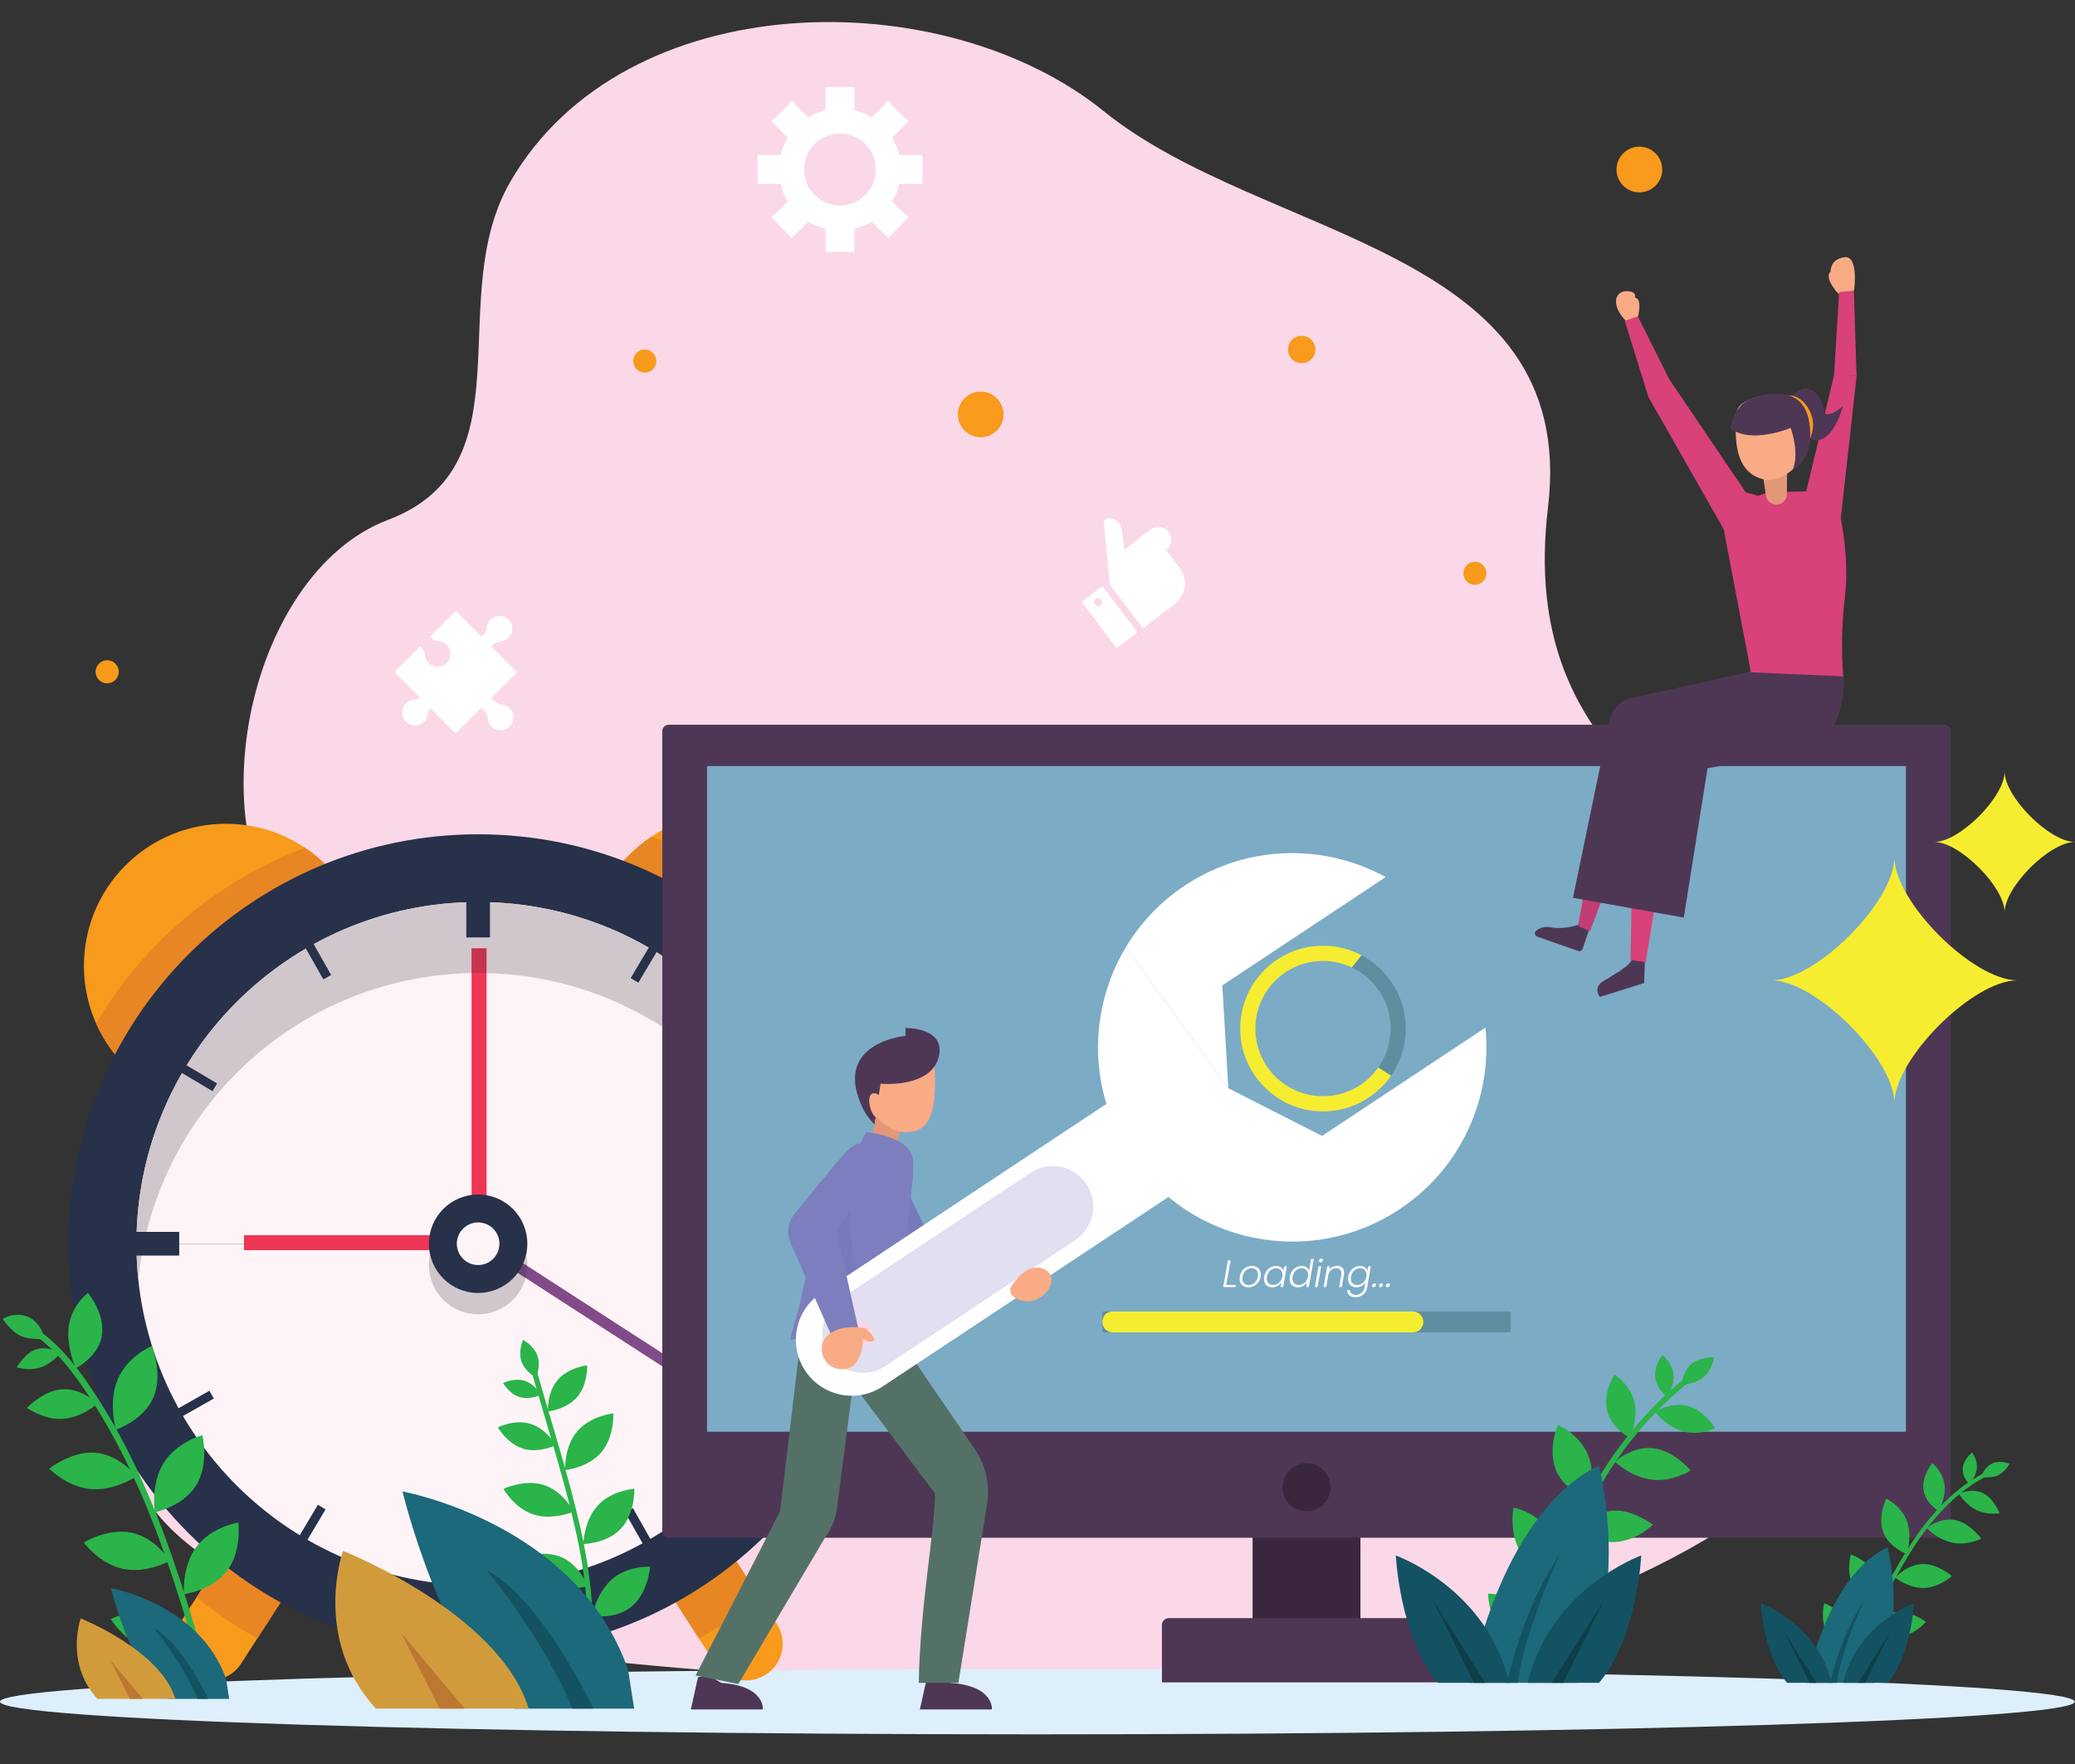 <svg xmlns="http://www.w3.org/2000/svg" width="2000" height="1700" viewBox="0 0 2000 1700"><rect x="0" y="0" width="2000" height="1700" fill="#333333" stroke="none"/><g id="LMS-Maintenance"><path id="Path" fill="#fbd8e7" stroke="none" d="M 844.28 1622.523 C 1519.468 1677.689 1949.54 1371.013 1766.088 1177.173 C 1630.407 1033.812 1763.135 1004.736 1711.027 891.579 C 1661.305 783.614 1461.824 740.967 1492.037 488.992 C 1522.25 237.019 1219.014 232.665 1063.863 107.156 C 908.713 -18.356 601.945 -15.064 491.823 175.233 C 426.744 287.69 511.491 448.968 373.835 501.082 C 236.181 553.197 182.305 816.174 297.735 919.792 C 413.164 1023.411 -29.945 1287.954 167.999 1476.454 C 287.309 1590.082 597.779 1602.381 844.28 1622.523 Z"></path><path id="path1" fill="#ddeffb" stroke="none" d="M 1999.71 1639.976 C 1999.71 1657.336 1552.067 1671.414 999.852 1671.414 C 447.65 1671.414 0 1657.336 0 1639.976 C 0 1622.602 447.65 1608.524 999.852 1608.524 C 1552.067 1608.524 1999.71 1622.602 1999.71 1639.976 Z"></path><path id="path2" fill="#f89a1c" stroke="none" d="M 748.751 1564.971 C 759.349 1581.382 754.63 1603.264 738.219 1613.849 C 721.807 1624.447 699.925 1619.728 689.327 1603.317 L 630.562 1512.27 L 689.986 1473.911 L 748.751 1564.971 Z"></path><path id="path3" fill="#f89a1c" stroke="none" d="M 231.683 1473.911 L 291.108 1512.27 L 232.346 1603.317 C 221.756 1619.728 199.869 1624.447 183.46 1613.849 L 183.459 1613.849 C 167.049 1603.264 162.331 1581.382 172.921 1564.971 L 231.683 1473.911 Z"></path><path id="path4" fill="#e98624" stroke="none" d="M 630.562 1512.23 L 673.654 1579.023 C 694.376 1567.515 713.964 1554.254 732.353 1539.556 L 689.973 1473.897 L 630.562 1512.23 Z"></path><path id="path5" fill="#e98624" stroke="none" d="M 189.294 1539.556 C 207.678 1554.254 227.338 1567.449 247.993 1579.023 L 291.077 1512.23 L 231.669 1473.897 L 189.294 1539.556 Z"></path><path id="path6" fill="#f89a1c" stroke="none" d="M 607.112 823.328 C 660.564 769.87 747.235 769.87 800.701 823.328 C 854.153 876.785 854.153 963.457 800.701 1016.914 L 789.641 1027.973 C 781.495 1036.121 768.286 1036.121 760.14 1027.973 L 596.052 863.891 C 587.906 855.743 587.906 842.535 596.052 834.387 L 607.112 823.328 Z"></path><path id="path7" fill="#f89a1c" stroke="none" d="M 120.975 833.974 C 174.433 780.517 261.105 780.517 314.562 833.974 L 325.621 845.034 C 333.769 853.18 333.769 866.39 325.621 874.538 L 161.539 1038.62 C 153.392 1046.768 140.183 1046.768 132.035 1038.62 L 120.975 1027.561 C 67.518 974.103 67.518 887.432 120.975 833.974 Z"></path><path id="path8" fill="#e98624" stroke="none" d="M 92.684 986.28 C 99.285 1001.256 108.724 1015.311 121.004 1027.59 L 146.77 1053.355 L 340.397 859.798 L 314.562 833.961 C 308.101 827.502 301.216 821.823 293.906 816.998 C 209.087 848.866 138.109 909.198 92.684 986.28 Z"></path><path id="path9" fill="#e98624" stroke="none" d="M 828.989 975.633 C 822.385 990.611 812.947 1004.664 800.674 1016.943 L 774.904 1042.708 L 581.275 849.151 L 607.112 823.314 C 613.571 816.857 620.452 811.178 627.768 806.351 C 712.593 838.22 783.564 898.551 828.989 975.633 Z"></path><path id="path10" fill="#273149" stroke="none" d="M 66.244 1198.607 C 66.244 1416.543 242.909 1593.206 460.837 1593.206 C 678.769 1593.206 855.432 1416.543 855.432 1198.607 C 855.432 980.683 678.769 804.019 460.837 804.019 C 242.909 804.019 66.244 980.683 66.244 1198.607 Z"></path><path id="path11" fill="#fef4f7" stroke="none" d="M 131.517 1198.713 C 131.588 1380.57 279.01 1527.917 460.855 1527.917 C 642.703 1527.917 790.129 1380.491 790.129 1198.647 C 790.129 1016.729 642.703 869.308 460.855 869.308 L 459.152 869.308 L 459.152 1198.713 L 131.517 1198.713 Z"></path><path id="path12" fill="#fef4f7" stroke="none" d="M 131.517 1198.647 L 131.517 1198.713 L 459.152 1198.713 L 459.152 869.308 C 278.087 870.231 131.517 1017.297 131.517 1198.647 Z"></path><path id="path13" fill="#ee3655" stroke="none" d="M 454.563 913.908 L 469.013 913.908 L 469.013 1153.459 L 454.563 1153.459 Z"></path><path id="path14" fill="#283046" stroke="none" d="M 131.545 1202.918 C 131.526 1201.52 131.517 1200.123 131.517 1198.713 C 131.518 1200.123 131.527 1201.52 131.545 1202.918 Z"></path><path id="path15" fill="#d0c7cd" stroke="none" d="M 133.291 1232.933 C 132.293 1223.073 131.679 1213.055 131.545 1202.918 C 131.527 1201.52 131.518 1200.123 131.517 1198.713 L 138.647 1198.713 C 136.281 1209.917 134.485 1221.333 133.291 1232.933 Z"></path><path id="path16" fill="#283046" stroke="none" d="M 788.89 1227.33 C 789.707 1217.879 790.129 1208.309 790.129 1198.647 C 790.129 1208.322 789.72 1217.905 788.89 1227.33 Z"></path><path id="path17" fill="#d0c7cd" stroke="none" d="M 788.349 1232.854 C 771.582 1069.706 635.598 941.877 469.013 937.83 L 469.013 913.908 L 459.152 913.908 L 459.152 869.308 L 460.855 869.308 C 642.703 869.308 790.129 1016.729 790.129 1198.647 C 790.129 1208.309 789.707 1217.879 788.89 1227.33 C 788.732 1229.189 788.547 1231.021 788.349 1232.854 Z"></path><path id="path18" fill="#d0c7cd" stroke="none" d="M 138.647 1198.713 L 131.517 1198.713 L 131.517 1198.647 C 131.517 1017.297 278.087 870.231 459.152 869.308 L 459.152 913.908 L 454.563 913.908 L 454.563 937.786 C 298.93 940.695 169.702 1051.598 138.647 1198.713 Z"></path><path id="path19" fill="#c6334f" stroke="none" d="M 469.013 937.83 C 466.306 937.765 463.578 937.732 460.855 937.732 L 459.152 937.732 C 457.62 937.74 456.09 937.758 454.563 937.786 L 454.563 913.908 L 469.013 913.908 L 469.013 937.83 Z"></path><path id="path20" fill="#273149" stroke="none" d="M 449.43 855.257 L 472.246 855.257 L 472.246 903.42 L 449.43 903.42 Z"></path><path id="path21" fill="#273149" stroke="none" d="M 449.43 1493.802 L 472.246 1493.802 L 472.246 1541.968 L 449.43 1541.968 Z"></path><path id="path22" fill="#273149" stroke="none" d="M 117.481 1187.205 L 172.743 1187.205 L 172.743 1210.023 L 117.481 1210.023 Z"></path><path id="path23" fill="#273149" stroke="none" d="M 748.936 1187.205 L 804.194 1187.205 L 804.194 1210.023 L 748.936 1210.023 Z"></path><path id="path24" fill="#273149" stroke="none" d="M 206.083 1347.8 L 201.833 1340.299 L 166.101 1360.52 L 170.343 1368.021 L 206.083 1347.8 Z"></path><path id="path25" fill="#273149" stroke="none" d="M 755.579 1036.7 L 751.335 1029.2 L 715.599 1049.427 L 719.843 1056.926 L 755.579 1036.7 Z"></path><path id="path26" fill="#273149" stroke="none" d="M 313.79 1454.612 L 306.377 1450.209 L 285.403 1485.51 L 292.811 1489.913 L 313.79 1454.612 Z"></path><path id="path27" fill="#273149" stroke="none" d="M 636.27 911.716 L 628.862 907.314 L 607.89 942.615 L 615.298 947.017 L 636.27 911.716 Z"></path><path id="path28" fill="#273149" stroke="none" d="M 610.025 1453.373 L 602.525 1457.618 L 622.746 1493.354 L 630.246 1489.109 L 610.025 1453.373 Z"></path><path id="path29" fill="#273149" stroke="none" d="M 298.926 903.874 L 291.427 908.12 L 311.654 943.856 L 319.153 939.61 L 298.926 903.874 Z"></path><path id="path30" fill="#273149" stroke="none" d="M 716.838 1345.664 L 712.435 1353.072 L 747.736 1374.045 L 752.139 1366.636 L 716.838 1345.664 Z"></path><path id="path31" fill="#273149" stroke="none" d="M 173.943 1023.178 L 169.541 1030.587 L 204.842 1051.563 L 209.244 1044.154 L 173.943 1023.178 Z"></path><path id="path32" fill="#ee3655" stroke="none" d="M 235.164 1190.342 L 427.566 1190.342 L 427.566 1204.789 L 235.164 1204.789 Z"></path><path id="path33" fill="#814b89" stroke="none" d="M 696.182 1354.153 L 701.955 1345.216 L 491.23 1208.995 L 485.456 1217.945 L 696.182 1354.153 Z"></path><path id="path34" fill="#d0c7cd" stroke="none" d="M 460.837 1266.586 C 434.639 1266.586 413.403 1245.337 413.403 1219.145 C 413.403 1214.149 414.178 1209.324 415.614 1204.789 L 427.566 1204.789 L 427.566 1198.713 L 459.152 1198.713 L 459.152 1171.743 C 459.712 1171.716 460.273 1171.716 460.837 1171.716 C 487.038 1171.716 508.274 1192.952 508.274 1219.145 C 508.274 1219.435 508.274 1219.724 508.261 1220.015 L 491.23 1208.995 L 485.456 1217.945 L 506.613 1231.615 C 501.143 1251.77 482.715 1266.586 460.837 1266.586 Z"></path><path id="path35" fill="#d0c7cd" stroke="none" d="M 459.152 1198.713 L 427.566 1198.713 L 427.566 1190.342 L 423.146 1190.342 C 431.496 1179.428 444.477 1172.257 459.152 1171.743 L 459.152 1198.713 Z"></path><path id="path36" fill="#c6334f" stroke="none" d="M 427.566 1204.789 L 415.614 1204.789 C 417.286 1199.517 419.857 1194.639 423.146 1190.342 L 427.566 1190.342 L 427.566 1204.789 Z"></path><path id="path37" fill="#6d4377" stroke="none" d="M 506.613 1231.615 L 485.456 1217.945 L 491.23 1208.995 L 508.261 1220.015 C 508.195 1224.022 507.628 1227.911 506.613 1231.615 Z"></path><path id="path38" fill="#273149" stroke="none" d="M 413.403 1198.607 C 413.403 1224.813 434.639 1246.049 460.837 1246.049 C 487.038 1246.049 508.274 1224.813 508.274 1198.607 C 508.274 1172.415 487.038 1151.177 460.837 1151.177 C 434.639 1151.177 413.403 1172.415 413.403 1198.607 Z"></path><path id="path39" fill="#fef4f7" stroke="none" d="M 440.305 1198.607 C 440.305 1209.957 449.498 1219.145 460.837 1219.145 C 472.177 1219.145 481.37 1209.957 481.37 1198.607 C 481.37 1187.271 472.177 1178.083 460.837 1178.083 C 449.498 1178.083 440.305 1187.271 440.305 1198.607 Z"></path><path id="path40" fill="#f89a1c" stroke="none" d="M 967.267 399.393 C 967.267 411.556 957.407 421.417 945.24 421.417 C 933.073 421.417 923.213 411.556 923.213 399.393 C 923.213 387.229 933.073 377.369 945.24 377.369 C 957.407 377.369 967.267 387.229 967.267 399.393 Z"></path><path id="path41" fill="#f89a1c" stroke="none" d="M 1602.158 163.364 C 1602.158 175.527 1592.298 185.389 1580.131 185.389 C 1567.964 185.389 1558.104 175.527 1558.104 163.364 C 1558.104 151.201 1567.964 141.341 1580.131 141.341 C 1592.298 141.341 1602.158 151.201 1602.158 163.364 Z"></path><path id="path42" fill="#f89a1c" stroke="none" d="M 1267.879 336.818 C 1267.879 344.109 1261.96 350.019 1254.671 350.019 C 1247.381 350.019 1241.476 344.109 1241.476 336.818 C 1241.476 329.527 1247.381 323.616 1254.671 323.616 C 1261.96 323.616 1267.879 329.527 1267.879 336.818 Z"></path><path id="path43" fill="#f89a1c" stroke="none" d="M 114.446 647.412 C 114.446 653.565 109.458 658.553 103.305 658.553 C 97.152 658.553 92.164 653.565 92.164 647.412 C 92.164 641.257 97.152 636.269 103.305 636.269 C 109.458 636.269 114.446 641.257 114.446 647.412 Z"></path><path id="path44" fill="#f89a1c" stroke="none" d="M 632.606 347.961 C 632.606 354.114 627.623 359.102 621.467 359.102 C 615.311 359.102 610.328 354.114 610.328 347.961 C 610.328 341.806 615.311 336.818 621.467 336.818 C 627.623 336.818 632.606 341.806 632.606 347.961 Z"></path><path id="path45" fill="#f89a1c" stroke="none" d="M 1432.718 552.486 C 1432.718 558.64 1427.722 563.629 1421.567 563.629 C 1415.411 563.629 1410.428 558.64 1410.428 552.486 C 1410.428 546.333 1415.411 541.344 1421.567 541.344 C 1427.722 541.344 1432.718 546.333 1432.718 552.486 Z"></path><path id="path46" fill="#39283d" stroke="none" d="M 1207.348 1413.841 L 1311.261 1413.841 L 1311.261 1574.884 L 1207.348 1574.884 Z"></path><path id="path47" fill="#4e3754" stroke="none" d="M 1398.195 1621.336 L 1120.414 1621.336 C 1120.15 1621.336 1119.939 1621.125 1119.939 1620.862 L 1119.939 1566.052 C 1119.939 1562.374 1122.918 1559.408 1126.583 1559.408 L 1392.026 1559.408 C 1395.691 1559.408 1398.669 1562.374 1398.669 1566.052 L 1398.669 1620.862 C 1398.669 1621.125 1398.459 1621.336 1398.195 1621.336 Z"></path><path id="path48" fill="#4e3754" stroke="none" d="M 1874.074 1481.978 L 644.535 1481.978 C 641.121 1481.978 638.353 1479.21 638.353 1475.795 L 638.353 704.621 C 638.353 701.203 641.121 698.433 644.535 698.433 L 1874.074 698.433 C 1877.488 698.433 1880.256 701.203 1880.256 704.621 L 1880.256 1475.795 C 1880.256 1479.21 1877.488 1481.978 1874.074 1481.978 Z"></path><path id="path49" fill="#7cabc6" stroke="none" d="M 681.523 738.27 L 1837.085 738.27 L 1837.085 1379.779 L 681.523 1379.779 Z"></path><path id="path50" fill="#39283d" stroke="none" d="M 1282.537 1433.284 C 1282.537 1446.11 1272.137 1456.51 1259.298 1456.51 C 1246.472 1456.51 1236.071 1446.11 1236.071 1433.284 C 1236.071 1420.458 1246.472 1410.057 1259.298 1410.057 C 1272.137 1410.057 1282.537 1420.458 1282.537 1433.284 Z"></path><path id="path51" fill="#2bb44a" stroke="none" d="M 1493.091 1614.152 L 1487.792 1614.192 C 1487.37 1504.875 1538.898 1396.955 1623.934 1328.343 L 1627.256 1332.456 C 1543.499 1400 1492.643 1506.549 1493.091 1614.152 Z"></path><path id="path52" fill="#2bb44a" stroke="none" d="M 1622.84 1379.66 C 1614.892 1377.696 1607.945 1373.03 1603.094 1368.759 C 1598.217 1364.501 1595.435 1360.639 1595.435 1360.639 C 1595.435 1360.639 1599.39 1357.989 1605.414 1355.933 C 1611.623 1354.087 1619.795 1352.848 1627.731 1355.181 C 1635.64 1357.462 1642.046 1363.011 1646.449 1367.744 C 1650.852 1372.502 1653.317 1376.523 1653.317 1376.523 C 1653.317 1376.523 1652.381 1376.892 1650.773 1377.538 C 1649.178 1378.171 1646.897 1378.948 1644.103 1379.594 C 1638.579 1380.965 1630.67 1381.466 1622.84 1379.66 Z"></path><path id="path53" fill="#2bb44a" stroke="none" d="M 1549.127 1360.151 C 1551.315 1368.574 1556.773 1374.836 1561.676 1379.133 C 1566.541 1383.417 1570.732 1385.632 1570.732 1385.632 C 1570.732 1385.632 1572.881 1381.44 1574.516 1375.112 C 1576.163 1368.812 1577.218 1360.204 1575.557 1351.925 C 1573.777 1343.529 1569.006 1336.595 1564.59 1331.863 C 1560.187 1327.117 1556.14 1324.56 1556.14 1324.56 C 1556.14 1324.56 1553.201 1329.16 1550.749 1335.857 C 1548.481 1342.698 1546.953 1351.767 1549.127 1360.151 Z"></path><path id="path54" fill="#2bb44a" stroke="none" d="M 1595.435 1327.829 C 1596.938 1339.086 1607.128 1346.455 1607.128 1346.455 C 1607.128 1346.455 1608.894 1343.885 1610.476 1339.89 C 1612.044 1335.87 1613.508 1330.452 1613.059 1324.955 C 1612.071 1313.777 1602.501 1305.684 1602.501 1305.684 C 1602.501 1305.684 1600.326 1308.346 1598.296 1312.393 C 1596.292 1316.479 1594.724 1322.214 1595.435 1327.829 Z"></path><path id="path55" fill="#2bb44a" stroke="none" d="M 1630.565 1314.186 C 1626.083 1317.824 1623.71 1323.044 1622.339 1327.064 C 1620.995 1331.138 1620.784 1334.235 1620.784 1334.235 C 1620.784 1334.235 1623.948 1334.314 1628.087 1333.524 C 1632.292 1332.785 1637.235 1330.94 1641.532 1327.579 C 1650.061 1320.935 1652.13 1308.399 1652.13 1308.399 C 1652.13 1308.399 1639.739 1307.081 1630.565 1314.186 Z"></path><path id="path56" fill="#2bb44a" stroke="none" d="M 1593.629 1426.113 C 1583.492 1425.164 1574.331 1421.091 1567.516 1416.899 C 1560.741 1412.76 1556.549 1408.647 1556.549 1408.647 C 1556.549 1408.647 1560.714 1404.561 1567.846 1401.081 C 1574.858 1397.508 1584.244 1394.226 1594.565 1395.834 C 1604.742 1397.311 1613.389 1402.755 1619.598 1407.685 C 1625.806 1412.628 1629.603 1417.057 1629.603 1417.057 C 1629.603 1417.057 1625.608 1419.759 1619.018 1422.106 C 1612.598 1424.61 1603.832 1427.115 1593.629 1426.113 Z"></path><path id="path57" fill="#2bb44a" stroke="none" d="M 1500.381 1418.388 C 1504.783 1428.09 1513.115 1434.549 1519.903 1438.57 C 1526.758 1442.604 1532.334 1444.317 1532.334 1444.317 C 1532.334 1444.317 1532.611 1442.907 1533.085 1440.468 C 1533.573 1438.082 1534.14 1434.708 1534.43 1430.7 C 1534.917 1422.646 1534.561 1412.14 1530.765 1402.359 C 1526.811 1392.512 1519.6 1385.078 1513.273 1380.253 C 1506.958 1375.416 1501.528 1373.214 1501.528 1373.214 C 1501.528 1373.214 1498.905 1379.555 1497.323 1388.347 C 1495.767 1397.139 1495.991 1408.713 1500.381 1418.388 Z"></path><path id="path58" fill="#2bb44a" stroke="none" d="M 1559.95 1485.801 C 1549.984 1487.013 1539.926 1484.812 1532.439 1482.136 C 1524.965 1479.473 1520.035 1476.323 1520.035 1476.323 C 1520.035 1476.323 1523.489 1471.551 1529.407 1466.529 C 1535.51 1461.572 1544.461 1456.655 1554.505 1455.878 C 1564.603 1455.113 1574.45 1458.791 1581.502 1462.284 C 1588.607 1465.843 1593.208 1469.376 1593.208 1469.376 C 1593.208 1469.376 1592.324 1470.246 1590.69 1471.551 C 1589.095 1472.882 1586.92 1474.741 1584.007 1476.639 C 1578.233 1480.422 1569.757 1484.496 1559.95 1485.801 Z"></path><path id="path59" fill="#2bb44a" stroke="none" d="M 1467.057 1497.44 C 1473.622 1506.114 1482.849 1510.635 1490.376 1513.166 C 1497.903 1515.684 1503.742 1516.224 1503.742 1516.224 C 1503.742 1516.224 1504.045 1510.411 1502.727 1502.383 C 1501.805 1494.487 1499.419 1484.324 1493.342 1475.413 C 1487.476 1466.594 1479.026 1460.847 1471.829 1457.42 C 1464.671 1453.993 1458.871 1452.938 1458.871 1452.938 C 1458.871 1452.938 1457.289 1459.555 1457.922 1468.638 C 1458.463 1477.68 1460.295 1488.7 1467.057 1497.44 Z"></path><path id="path60" fill="#2bb44a" stroke="none" d="M 1539.992 1547.808 C 1530.37 1550.945 1520.035 1550.787 1512.166 1549.667 C 1504.296 1548.546 1498.865 1546.463 1498.865 1546.463 C 1498.865 1546.463 1501.383 1541.125 1506.3 1535.035 C 1511.019 1528.905 1518.941 1522.354 1528.775 1519.665 C 1538.621 1516.962 1548.666 1518.531 1556.325 1520.587 C 1563.983 1522.67 1569.23 1525.241 1569.23 1525.241 C 1569.23 1525.241 1566.725 1529.34 1561.703 1534.138 C 1556.483 1538.884 1549.668 1544.657 1539.992 1547.808 Z"></path><path id="path61" fill="#2bb44a" stroke="none" d="M 1451.423 1578.021 C 1459.517 1585.192 1469.443 1587.709 1477.326 1588.632 C 1485.208 1589.542 1491.048 1588.87 1491.048 1588.87 C 1491.048 1588.87 1487.542 1565.999 1472.765 1550.985 C 1465.133 1543.497 1455.51 1539.503 1447.825 1537.605 C 1440.126 1535.681 1434.234 1535.826 1434.234 1535.826 C 1434.234 1535.826 1434.432 1542.759 1436.594 1551.525 C 1438.558 1560.265 1443.264 1570.863 1451.423 1578.021 Z"></path><path id="path62" fill="#2bb44a" stroke="none" d="M 566.143 1622.14 L 561.226 1621.152 C 571.033 1571.377 565.207 1519.81 553.804 1470.338 C 542.336 1420.695 526.557 1371.856 512.598 1322.622 L 517.409 1321.225 C 531.369 1370.472 547.134 1419.206 558.708 1469.218 C 570.163 1519.019 576.161 1571.324 566.143 1622.14 Z"></path><path id="path63" fill="#2bb44a" stroke="none" d="M 556.494 1346.112 C 546.067 1358.398 528.087 1360.283 528.087 1360.283 C 528.087 1360.283 527.032 1342.237 537.472 1329.951 C 547.899 1317.666 565.879 1315.794 565.879 1315.794 C 565.879 1315.794 566.934 1333.84 556.494 1346.112 Z"></path><path id="path64" fill="#2bb44a" stroke="none" d="M 504.082 1396.072 C 519.479 1400.791 535.653 1392.736 535.653 1392.736 C 535.653 1392.736 526.848 1376.958 511.438 1372.199 C 496.041 1367.454 479.867 1375.534 479.867 1375.534 C 479.867 1375.534 488.686 1391.313 504.082 1396.072 Z"></path><path id="path65" fill="#2bb44a" stroke="none" d="M 500.761 1346.336 C 510.871 1349.447 521.482 1344.148 521.482 1344.148 C 521.482 1344.148 515.696 1333.787 505.598 1330.676 C 495.488 1327.552 484.876 1332.851 484.876 1332.851 C 484.876 1332.851 490.65 1343.212 500.761 1346.336 Z"></path><path id="path66" fill="#2bb44a" stroke="none" d="M 502.619 1312.063 C 506.06 1322.068 516.592 1327.513 516.592 1327.513 C 516.592 1327.513 521.548 1316.743 518.121 1306.738 C 514.681 1296.733 504.148 1291.276 504.148 1291.276 C 504.148 1291.276 499.192 1302.058 502.619 1312.063 Z"></path><path id="path67" fill="#2bb44a" stroke="none" d="M 579.641 1399.552 C 566.775 1414.711 544.669 1416.728 544.669 1416.728 C 544.669 1416.728 543.496 1394.569 556.269 1379.476 C 569.082 1364.395 591.135 1362.089 591.135 1362.089 C 591.135 1362.089 592.467 1384.274 579.641 1399.552 Z"></path><path id="path68" fill="#2bb44a" stroke="none" d="M 514.14 1459.476 C 532.674 1465.593 552.974 1456.774 552.974 1456.774 C 552.974 1456.774 542.916 1436.962 524.04 1431.083 C 505.269 1425.19 485.311 1434.892 485.311 1434.892 C 485.311 1434.892 495.633 1453.465 514.14 1459.476 Z"></path><path id="path69" fill="#2bb44a" stroke="none" d="M 598.346 1473.33 C 584.492 1487.936 562.201 1487.949 562.201 1487.949 C 562.201 1487.949 562.333 1482.426 564.192 1475.031 C 565.892 1467.702 569.372 1458.422 575.99 1451.053 C 589.316 1436.21 611.449 1434.747 611.449 1434.747 C 611.449 1434.747 611.646 1440.666 610.157 1448.43 C 608.549 1456.313 605.332 1465.922 598.346 1473.33 Z"></path><path id="path70" fill="#2bb44a" stroke="none" d="M 527.441 1526.612 C 536.194 1530.474 545.922 1531.12 553.435 1530.645 C 560.962 1530.197 566.261 1528.628 566.261 1528.628 C 566.261 1528.628 558.8 1507.603 540.412 1500.38 C 531.382 1496.728 521.667 1497.031 514.193 1498.125 C 506.745 1499.246 501.578 1501.17 501.578 1501.17 C 501.578 1501.17 503.648 1505.639 507.984 1511.031 C 512.295 1516.422 518.582 1522.723 527.441 1526.612 Z"></path><path id="path71" fill="#2bb44a" stroke="none" d="M 608.628 1548.414 C 600.6 1554.913 591.083 1556.969 583.582 1557.589 C 576.069 1558.182 570.585 1557.352 570.585 1557.352 C 570.585 1557.352 574.724 1535.694 589.409 1522.314 C 596.988 1515.605 606.176 1512.401 613.558 1510.991 C 620.953 1509.554 626.516 1509.923 626.516 1509.923 C 626.516 1509.923 626.081 1516.237 623.655 1524.239 C 621.269 1532.214 616.484 1541.982 608.628 1548.414 Z"></path><path id="path72" fill="#2bb44a" stroke="none" d="M 529.431 1588.131 C 537.274 1593.457 546.515 1596.12 553.989 1597.266 C 561.424 1598.439 566.96 1598.044 566.96 1598.044 C 566.96 1598.044 566.459 1592.534 563.427 1585.693 C 560.672 1578.865 555.268 1570.837 547.069 1565.854 C 538.817 1560.871 529.049 1559.685 521.562 1559.579 C 514.021 1559.5 508.604 1560.476 508.604 1560.476 C 508.604 1560.476 510.067 1564.852 513.217 1570.375 C 516.632 1575.978 521.43 1582.753 529.431 1588.131 Z"></path><path id="path73" fill="#2bb44a" stroke="none" d="M 1773.522 1610.422 L 1770.451 1608.036 C 1794.574 1576.821 1810.8 1540.281 1830.863 1505.811 C 1840.868 1488.542 1852.099 1471.775 1865.571 1456.827 C 1878.99 1441.905 1894.571 1428.512 1912.749 1419.364 L 1914.502 1422.844 C 1896.891 1431.702 1881.653 1444.765 1868.471 1459.424 C 1855.237 1474.121 1844.164 1490.638 1834.238 1507.775 C 1814.307 1541.982 1798.027 1578.693 1773.522 1610.422 Z"></path><path id="path74" fill="#2bb44a" stroke="none" d="M 1906.554 1455.983 C 1901.057 1453.663 1896.351 1449.643 1893.148 1446.11 C 1889.931 1442.59 1888.218 1439.545 1888.218 1439.545 C 1888.218 1439.545 1891.421 1438.03 1895.955 1437.12 C 1900.622 1436.369 1906.567 1436.316 1911.958 1439.242 C 1917.297 1442.037 1921.001 1446.953 1923.519 1451.014 C 1926.01 1455.087 1927.315 1458.29 1927.315 1458.29 C 1927.315 1458.29 1924.889 1458.857 1921.053 1458.751 C 1917.284 1458.778 1912.024 1458.224 1906.554 1455.983 Z"></path><path id="path75" fill="#2bb44a" stroke="none" d="M 1854.09 1436.408 C 1855.171 1442.801 1858.914 1447.718 1862.262 1451.119 C 1865.624 1454.507 1868.59 1456.352 1868.59 1456.352 C 1868.59 1456.352 1870.356 1453.36 1871.872 1448.746 C 1873.48 1444.225 1874.917 1438.042 1874.35 1431.715 C 1873.731 1425.335 1870.844 1419.812 1868.01 1415.976 C 1865.189 1412.14 1862.407 1409.978 1862.407 1409.978 C 1862.407 1409.978 1859.705 1413.34 1857.227 1418.296 C 1854.907 1423.358 1852.903 1429.975 1854.09 1436.408 Z"></path><path id="path76" fill="#2bb44a" stroke="none" d="M 1891.764 1415.409 C 1891.434 1423.938 1898.13 1430.344 1898.13 1430.344 C 1898.13 1430.344 1904.326 1423.674 1905.38 1415.423 C 1905.868 1411.257 1904.787 1407.329 1903.509 1404.482 C 1902.23 1401.621 1900.754 1399.842 1900.754 1399.842 C 1900.754 1399.842 1898.605 1401.568 1896.351 1404.35 C 1894.163 1407.197 1892.027 1411.217 1891.764 1415.409 Z"></path><path id="path77" fill="#2bb44a" stroke="none" d="M 1920.171 1410.374 C 1916.203 1412.246 1913.421 1415.475 1911.813 1418.204 C 1910.205 1421.012 1909.612 1423.226 1909.612 1423.226 C 1909.612 1423.226 1911.892 1423.714 1914.938 1423.74 C 1918.061 1423.872 1921.898 1423.569 1925.47 1421.961 C 1929.042 1420.366 1931.757 1417.518 1933.787 1415.225 C 1935.778 1412.852 1936.938 1410.769 1936.938 1410.769 C 1936.938 1410.769 1934.881 1409.807 1931.692 1409.214 C 1928.475 1408.528 1924.204 1408.634 1920.171 1410.374 Z"></path><path id="path78" fill="#2bb44a" stroke="none" d="M 1883.565 1487.026 C 1876.248 1485.88 1869.591 1482.452 1864.78 1479.091 C 1859.982 1475.769 1857.082 1472.579 1857.082 1472.579 C 1857.082 1472.579 1860.377 1469.798 1865.677 1467.491 C 1870.936 1465.145 1878.133 1463.378 1885.449 1465.105 C 1892.699 1466.753 1898.697 1471.419 1902.942 1475.426 C 1907.173 1479.46 1909.704 1482.887 1909.704 1482.887 C 1909.704 1482.887 1906.83 1484.403 1902.098 1485.629 C 1897.418 1486.934 1890.88 1488.134 1883.565 1487.026 Z"></path><path id="path79" fill="#2bb44a" stroke="none" d="M 1815.467 1477.245 C 1818.38 1484.588 1824.114 1489.597 1828.912 1492.905 C 1833.75 1496.201 1837.758 1497.743 1837.758 1497.743 C 1837.758 1497.743 1839.128 1493.683 1839.854 1487.804 C 1840.618 1481.951 1840.855 1474.28 1838.351 1466.858 C 1835.819 1459.437 1830.942 1453.703 1826.474 1449.893 C 1822.045 1446.07 1818.13 1444.212 1818.13 1444.212 C 1818.13 1444.212 1815.823 1448.759 1814.425 1455.205 C 1812.989 1461.638 1812.501 1469.916 1815.467 1477.245 Z"></path><path id="path80" fill="#2bb44a" stroke="none" d="M 1855.21 1530.302 C 1840.038 1531.146 1826.645 1520.403 1826.645 1520.403 C 1826.645 1520.403 1838.258 1507.458 1853.483 1507.313 C 1861.05 1507.181 1867.997 1510.266 1873.058 1513.153 C 1878.12 1516.079 1881.337 1518.9 1881.337 1518.9 C 1881.337 1518.9 1878.608 1521.365 1873.955 1524.146 C 1869.315 1526.888 1862.777 1529.894 1855.21 1530.302 Z"></path><path id="path81" fill="#2bb44a" stroke="none" d="M 1786.361 1528.642 C 1793.691 1542.113 1810.049 1547.452 1810.049 1547.452 C 1810.049 1547.452 1814.531 1530.909 1807.373 1517.252 C 1800.268 1503.557 1783.949 1498.086 1783.949 1498.086 C 1783.949 1498.086 1782.631 1502.436 1782.341 1508.394 C 1782.011 1514.365 1782.71 1521.919 1786.361 1528.642 Z"></path><path id="path82" fill="#2bb44a" stroke="none" d="M 1829.334 1577.81 C 1813.859 1579.194 1800.716 1567.989 1800.716 1567.989 C 1800.716 1567.989 1812.277 1555.216 1827.555 1553.753 C 1842.859 1552.343 1856.33 1563.073 1856.33 1563.073 C 1856.33 1563.073 1853.51 1566.302 1848.698 1569.835 C 1843.9 1573.328 1837.085 1577.098 1829.334 1577.81 Z"></path><path id="path83" fill="#2bb44a" stroke="none" d="M 1760.657 1573.42 C 1763.913 1580.104 1769.357 1585.363 1774.049 1588.856 C 1778.729 1592.363 1782.67 1594.089 1782.67 1594.089 C 1782.67 1594.089 1784.252 1590.095 1784.832 1584.309 C 1785.465 1578.561 1785.07 1571.087 1781.576 1564.325 C 1774.577 1550.853 1758.337 1545.079 1758.337 1545.079 C 1758.337 1545.079 1757.269 1548.889 1757.032 1554.32 C 1756.807 1559.724 1757.374 1566.684 1760.657 1573.42 Z"></path><path id="path84" fill="#2bb44a" stroke="none" d="M 204.99 1604.688 L 204.178 1610.646 C 198.532 1609.921 194.5 1605.584 192.418 1601.827 C 190.189 1597.965 188.966 1593.892 187.91 1590.201 L 181.41 1568.148 C 177.058 1553.463 172.432 1538.858 167.716 1524.305 C 158.081 1495.265 147.686 1466.476 135.462 1438.491 C 123.266 1410.506 109.519 1383.193 93.341 1357.37 C 77.181 1331.678 59.64 1306.145 35.707 1288.218 L 39.286 1283.393 C 64.368 1302.217 82.12 1328.277 98.449 1354.193 C 114.811 1380.306 128.691 1407.882 140.983 1436.092 C 153.301 1464.288 163.754 1493.248 173.433 1522.42 C 178.169 1537.038 182.811 1551.697 187.173 1566.421 L 193.689 1588.527 C 195.606 1595.5 198.564 1603.699 204.99 1604.688 Z"></path><path id="path85" fill="#2bb44a" stroke="none" d="M 97.741 1289.536 C 95.426 1299.409 88.991 1306.54 83.452 1311.352 C 77.872 1316.15 73.063 1318.654 73.063 1318.654 C 73.063 1318.654 70.833 1313.738 68.862 1306.514 C 66.945 1299.251 65.035 1289.654 66.093 1279.649 C 67.245 1269.605 71.43 1261.076 75.892 1255.157 C 80.28 1249.252 84.771 1246.075 84.771 1246.075 C 84.771 1246.075 89.762 1251.875 93.6 1260.325 C 97.574 1268.761 100.101 1279.676 97.741 1289.536 Z"></path><path id="path86" fill="#2bb44a" stroke="none" d="M 58.96 1367.427 C 68.417 1367.151 77.156 1363.618 83.573 1359.979 C 89.978 1356.368 93.978 1352.703 93.978 1352.703 C 93.978 1352.703 90.213 1348.815 83.817 1345.216 C 77.515 1341.538 68.813 1338.032 59.341 1338.902 C 49.916 1339.679 41.632 1344.412 35.645 1348.643 C 29.663 1352.927 25.92 1356.79 25.92 1356.79 C 25.92 1356.79 29.4 1359.268 35.264 1361.957 C 41.127 1364.567 49.454 1367.836 58.96 1367.427 Z"></path><path id="path87" fill="#2bb44a" stroke="none" d="M 37.357 1318.325 C 43.252 1316.704 48.449 1313.369 52.124 1310.218 C 55.804 1307.094 57.932 1304.247 57.932 1304.247 C 57.932 1304.247 54.964 1302.256 50.479 1300.78 C 45.96 1299.317 39.902 1298.552 34.138 1300.661 C 28.348 1302.81 23.957 1307.226 20.881 1310.93 C 17.818 1314.66 16.049 1317.719 16.049 1317.719 C 16.049 1317.719 18.436 1318.457 22.272 1319.037 C 26.12 1319.511 31.485 1319.88 37.357 1318.325 Z"></path><path id="path88" fill="#2bb44a" stroke="none" d="M 19.305 1287.136 C 24.352 1289.509 30.022 1290.168 34.721 1290.327 C 39.332 1290.564 42.904 1290.116 42.904 1290.116 C 42.904 1290.116 42.328 1286.675 40.214 1282.167 C 38.018 1277.83 34.08 1272.36 27.863 1269.447 C 21.726 1266.401 14.943 1266.771 10.267 1267.891 C 5.463 1269.222 2.604 1271.055 2.604 1271.055 C 2.604 1271.055 4.543 1274.047 7.516 1277.343 C 10.473 1280.849 14.314 1284.632 19.305 1287.136 Z"></path><path id="path89" fill="#2bb44a" stroke="none" d="M 147.438 1347.628 C 142.408 1358.688 133.39 1366.109 125.705 1370.894 C 118.03 1375.666 111.743 1377.788 111.743 1377.788 C 111.743 1377.788 109.814 1371.474 109.123 1362.352 C 108.359 1353.27 108.57 1341.433 113.065 1330.255 C 117.518 1319.103 125.713 1310.679 132.9 1305.209 C 140.073 1299.712 146.238 1297.155 146.238 1297.155 C 146.238 1297.155 149.27 1304.141 150.841 1314.014 C 152.403 1323.901 152.589 1336.529 147.438 1347.628 Z"></path><path id="path90" fill="#2bb44a" stroke="none" d="M 86.378 1434.945 C 97.918 1436.21 109.238 1433.257 117.614 1429.883 C 125.999 1426.508 131.44 1422.712 131.44 1422.712 C 131.44 1422.712 127.324 1417.452 120.336 1411.916 C 113.136 1406.485 103.204 1400.764 91.42 1400.026 C 79.732 1399.209 68.804 1403.163 60.722 1407.171 C 52.65 1411.204 47.422 1415.291 47.422 1415.291 C 47.422 1415.291 51.4 1419.562 58.338 1424.057 C 65.086 1428.71 74.917 1433.613 86.378 1434.945 Z"></path><path id="path91" fill="#2bb44a" stroke="none" d="M 188.6 1432.124 C 182.102 1442.274 172.209 1448.496 163.992 1452.279 C 155.782 1456.049 149.273 1457.367 149.273 1457.367 C 149.273 1457.367 145.016 1431.32 157.225 1410.73 C 163.333 1400.435 172.743 1393.435 180.684 1389.138 C 188.619 1384.814 195.084 1383.18 195.084 1383.18 C 195.084 1383.18 201.938 1411.824 188.6 1432.124 Z"></path><path id="path92" fill="#2bb44a" stroke="none" d="M 117.744 1511.755 C 140.599 1517.015 163.836 1504.202 163.836 1504.202 C 163.836 1504.202 149.61 1481.543 126.419 1476.995 C 103.379 1472.474 80.784 1486.552 80.784 1486.552 C 80.784 1486.552 94.994 1506.417 117.744 1511.755 Z"></path><path id="path93" fill="#2bb44a" stroke="none" d="M 218.505 1514.26 C 203.765 1533.123 177.307 1536.34 177.307 1536.34 C 177.307 1536.34 175.112 1509.95 189.263 1490.796 C 203.489 1471.551 229.722 1467.254 229.722 1467.254 C 229.722 1467.254 233.348 1495.384 218.505 1514.26 Z"></path><path id="path94" fill="#2bb44a" stroke="none" d="M 142.538 1589.041 C 165.152 1595.79 188.967 1583.979 188.967 1583.979 C 188.967 1583.979 175.967 1560.673 153.152 1554.333 C 130.449 1547.992 106.881 1560.423 106.881 1560.423 C 106.881 1560.423 119.925 1582.292 142.538 1589.041 Z"></path><path id="path95" fill="#ffffff" stroke="none" d="M 1060.818 583.349 C 1059.118 584.641 1056.719 584.315 1055.427 582.617 C 1054.135 580.92 1054.465 578.528 1056.165 577.237 C 1057.866 575.946 1060.252 576.27 1061.543 577.97 C 1062.835 579.667 1062.506 582.059 1060.818 583.349 Z M 1042.562 580.076 L 1076.399 624.56 L 1096.37 609.374 L 1062.532 564.891 L 1042.562 580.076 Z"></path><path id="path96" fill="#ffffff" stroke="none" d="M 1101.59 605.4 L 1132.238 582.09 C 1143.179 573.771 1145.301 558.158 1136.983 547.219 L 1123.999 530.151 C 1129.456 526.001 1130.524 518.215 1126.372 512.759 C 1122.219 507.304 1114.429 506.244 1108.985 510.394 L 1083.742 530.022 L 1081.224 509.71 C 1080.196 501.447 1070.586 496.63 1063.877 501.561 L 1063.718 501.681 L 1069.663 563.419 L 1101.59 605.4 Z"></path><path id="path97" fill="#4e3754" stroke="none" d="M 1531.029 897.822 L 1525.492 914.367 C 1524.899 916.141 1522.975 917.089 1521.208 916.472 L 1481.65 902.667 C 1479.132 901.785 1478.591 898.465 1480.7 896.828 C 1483.679 894.519 1488.438 892.357 1495.174 893.69 C 1505.719 895.783 1517.451 892.46 1520.997 891.319 C 1521.722 891.086 1522.487 891.117 1523.199 891.388 L 1529.038 893.622 C 1530.726 894.264 1531.596 896.116 1531.029 897.822 Z"></path><path id="path98" fill="#4e3754" stroke="none" d="M 1585.496 924.809 L 1584.679 947.398 L 1541.917 960.801 C 1541.917 960.801 1535.273 951.957 1544.738 945.971 C 1554.203 939.986 1572.644 930.255 1573.329 923.412 C 1574.028 916.569 1585.496 924.809 1585.496 924.809 Z"></path><path id="path99" fill="#c23d73" stroke="none" d="M 1520.931 892.444 L 1532.611 897.445 L 1598.401 720.432 L 1600.616 700.739 L 1686.443 691.551 L 1711.554 673.807 L 1738.129 649.957 L 1704.383 642.621 L 1577.561 678.712 C 1567.384 679.815 1559.027 687.252 1556.76 697.23 L 1520.931 892.444 Z"></path><path id="path100" fill="#d94179" stroke="none" d="M 1571.603 925.073 L 1586.168 927.472 L 1619.558 722.506 C 1656.85 720.357 1724.222 706.28 1745.643 701.868 C 1774.55 695.923 1768.724 681.949 1771.571 655.674 L 1731.499 645.328 L 1596.622 686.488 C 1584.323 690.238 1575.781 701.399 1575.372 714.245 L 1571.603 925.073 Z"></path><path id="path101" fill="#d94179" stroke="none" d="M 1694.563 477.779 L 1653.093 466.312 L 1687.774 648.689 L 1777.015 656.766 C 1777.015 656.766 1772.837 619.013 1778.228 575.394 C 1782.354 542.066 1776.409 500.998 1767.327 472.736 L 1704.172 474.512 L 1694.563 477.779 Z"></path><path id="path102" fill="#d94179" stroke="none" d="M 1735.954 494.423 L 1767.841 361.166 L 1789.578 361.883 L 1772.033 519.269 L 1735.954 494.423 Z"></path><path id="path103" fill="#e39779" stroke="none" d="M 1722.469 450.418 L 1722.284 476.265 C 1722.258 481.149 1718.738 485.312 1713.927 486.163 C 1708.338 487.153 1703.026 483.353 1702.156 477.741 L 1697.133 445.274 L 1725.922 443.877 L 1722.469 450.418 Z"></path><path id="path104" fill="#f9ab85" stroke="none" d="M 1674.052 396.967 C 1667.777 452.196 1690.055 460.02 1702.248 462.487 C 1714.441 464.956 1743.27 448.918 1743.336 419.637 C 1743.401 390.355 1729.521 380.319 1713.176 380.037 C 1696.817 379.755 1675.291 385.989 1674.052 396.967 Z"></path><path id="path105" fill="#d94179" stroke="none" d="M 1690.16 485.595 L 1607.734 363.667 L 1588.831 382.594 L 1666.341 518.745 L 1690.16 485.595 Z"></path><path id="path106" fill="#f9ab85" stroke="none" d="M 1787.086 279.423 C 1787.086 279.423 1791.792 245.834 1777.622 247.902 C 1763.451 249.973 1764.545 261.754 1764.545 261.754 C 1764.545 261.754 1757.902 265.313 1769.106 279.817 C 1780.297 294.321 1787.086 279.423 1787.086 279.423 Z"></path><path id="path107" fill="#f9ab85" stroke="none" d="M 1565.354 307.379 C 1552.779 292.912 1556.918 280.679 1567.661 280.631 C 1578.417 280.583 1575.834 286.974 1575.834 286.974 C 1575.834 286.974 1582.306 285.829 1579.353 302.674 C 1576.401 319.519 1565.354 307.379 1565.354 307.379 Z"></path><path id="path108" fill="#d94179" stroke="none" d="M 1789.578 361.883 L 1789.34 359.239 L 1786.902 280.21 L 1772.652 281.43 L 1767.722 361.874 L 1789.578 361.883 Z"></path><path id="path109" fill="#d94179" stroke="none" d="M 1588.831 382.594 L 1566.053 309.248 L 1578.628 304.798 L 1611.043 369.759 L 1606.864 383.855 L 1588.831 382.594 Z"></path><path id="path110" fill="#4e3754" stroke="none" d="M 1684.518 647.803 L 1572.117 672.771 C 1561.821 675.058 1553.82 683.171 1551.685 693.498 L 1516.107 865.235 L 1622.92 884.292 L 1645.843 740.271 C 1645.843 740.271 1754.738 724.292 1767.603 698.855 C 1780.469 673.417 1776.514 651.784 1776.514 651.784 L 1684.518 647.803 Z"></path><path id="path111" fill="#f9ab85" stroke="none" d="M 1682.936 406.791 C 1685.942 394.266 1719.635 407.326 1719.635 407.326 C 1719.635 407.326 1726.423 448.322 1713.835 456.683 C 1701.233 465.046 1672.404 450.664 1682.936 406.791 Z"></path><path id="path112" fill="#4e3754" stroke="none" d="M 1721.454 388.748 C 1739.974 360.78 1756.254 380.028 1757.889 395.041 C 1759.114 406.264 1776.356 391.405 1776.356 391.405 C 1776.356 391.405 1762.897 443.317 1735.954 416.709 C 1709.023 390.102 1721.454 388.748 1721.454 388.748 Z"></path><path id="path113" fill="#f89a1c" stroke="none" d="M 1724.196 381.017 C 1737.523 380.922 1746.829 396.397 1747.475 407.529 C 1748.121 418.661 1742.413 426.807 1742.413 426.807 L 1724.196 381.017 Z"></path><path id="path114" fill="#4e3754" stroke="none" d="M 1667.751 412.366 C 1683.503 426.484 1716.326 416.439 1725.922 412.366 C 1725.922 412.366 1734.754 435.951 1728.018 452.358 C 1728.018 452.358 1749.123 444.453 1744.127 408.615 C 1739.131 372.777 1708.76 377.852 1690.16 383.163 C 1671.547 388.474 1667.751 412.366 1667.751 412.366 Z"></path><path id="path115" fill="#f7ed30" stroke="none" d="M 1825.946 1063.231 C 1825.946 1020.504 1750.203 944.764 1707.481 944.764 C 1750.203 944.764 1825.946 869.024 1825.946 826.299 C 1825.946 869.024 1901.689 944.764 1944.412 944.764 C 1901.689 944.764 1825.946 1020.504 1825.946 1063.231 Z"></path><path id="path116" fill="#f7ed30" stroke="none" d="M 1932.179 879.24 C 1932.179 854.782 1888.824 811.424 1864.358 811.424 C 1888.824 811.424 1932.179 768.066 1932.179 743.609 C 1932.179 768.066 1975.534 811.424 2000 811.424 C 1975.534 811.424 1932.179 854.782 1932.179 879.24 Z"></path><path id="path117" fill="#e39779" stroke="none" d="M 845.308 1066.495 L 837.32 1117.342 L 856.948 1122.75 L 874.888 1068.911 L 845.308 1066.495 Z"></path><path id="path118" fill="#f9ab85" stroke="none" d="M 901.002 1031.349 C 902.583 1074.919 895.307 1091.998 871.553 1091.047 C 847.8 1090.098 824.81 1055.854 839.06 1039.701 C 853.31 1023.548 900.342 1013.208 901.002 1031.349 Z"></path><path id="path119" fill="#4e3754" stroke="none" d="M 893.527 1616.42 L 886.646 1647.41 L 956.036 1647.41 C 956.036 1647.41 958.514 1624.856 916.095 1621.811 L 902.768 1614.284 L 893.527 1616.42 Z"></path><path id="path120" fill="#4e3754" stroke="none" d="M 672.758 1616.42 L 665.877 1647.41 L 735.266 1647.41 C 735.266 1647.41 737.744 1624.856 695.312 1621.811 L 681.985 1614.284 L 672.758 1616.42 Z"></path><path id="path121" fill="#547168" stroke="none" d="M 923.753 1621.811 L 885.592 1621.811 C 886.646 1548.428 901.212 1474.82 901.212 1439.282 L 822.24 1334.051 L 806.659 1453.834 C 805.42 1463.352 801.821 1472.408 796.179 1480.185 L 711.657 1622.971 L 670.477 1614.732 L 751.902 1456.392 L 774.469 1267.417 L 843.199 1255.593 L 939.295 1396.098 C 950.064 1411.85 954.375 1431.122 951.343 1449.959 L 923.753 1621.811 Z"></path><path id="path122" fill="#777aba" stroke="none" d="M 874.888 1148.714 L 922.765 1246.431 C 927.036 1255.157 922.897 1265.677 913.814 1269.13 C 905.852 1272.149 896.915 1268.629 893.145 1261.01 L 867.941 1210.01 L 874.888 1148.714 Z"></path><path id="path123" fill="#7c7ebd" stroke="none" d="M 834.67 1091.085 C 834.67 1091.085 781.086 1195.18 771.648 1253.918 C 770.91 1258.479 762.117 1286.636 761.814 1290.814 L 860.731 1283.907 C 860.731 1283.907 882.666 1138.924 880.056 1117.639 C 877.208 1094.261 834.67 1091.085 834.67 1091.085 Z"></path><path id="path124" fill="#777aba" stroke="none" d="M 824.072 1145.031 C 806.224 1186.019 842.593 1280.532 842.593 1280.532 L 802.322 1273.058 L 791.038 1189.789 L 781.35 1157.221 L 824.072 1145.031 Z"></path><path id="path125" fill="#4e3754" stroke="none" d="M 848.722 1044.42 C 848.722 1044.42 896.217 1048.851 904.534 1019.541 C 912.852 990.231 873.531 990.763 873.531 990.763 C 873.531 990.763 872.7 985.646 872.7 998.321 C 872.7 998.321 804.352 1004.317 829.701 1063.729 C 829.701 1063.729 832.878 1073.335 842.777 1083.632 L 848.722 1044.42 Z"></path><path id="path126" fill="#f9ab85" stroke="none" d="M 850.502 1058.679 C 842.184 1048.579 834.46 1053.926 839.205 1068.779 C 843.964 1083.632 851.978 1074.424 851.978 1074.424 L 850.502 1058.679 Z"></path><path id="path127" fill="#ffffff" stroke="none" d="M 1183.964 1048.787 L 1085.139 912.845 C 1098.993 889.718 1118.12 869.245 1142.098 853.35 C 1202.089 813.583 1276.592 812.907 1335.581 845.254 L 1178.124 949.637 L 1183.964 1048.787 Z"></path><path id="path128" fill="#ffffff" stroke="none" d="M 1089.884 1048.286 L 791.236 1246.26 C 766.428 1262.711 759.639 1296.166 776.09 1320.974 C 792.541 1345.796 825.997 1352.571 850.805 1336.12 L 1149.453 1138.145 L 1089.884 1048.286 Z"></path><path id="path129" fill="#e2dff0" stroke="none" d="M 1047.281 1141.201 C 1035.404 1123.281 1011.241 1118.382 993.327 1130.263 L 810.086 1251.743 C 792.159 1263.62 787.268 1287.782 799.145 1305.697 C 811.022 1323.624 835.184 1328.514 853.099 1316.638 L 1036.34 1195.167 C 1054.267 1183.277 1059.158 1159.122 1047.281 1141.201 Z"></path><path id="path130" fill="#fbd8e7" stroke="none" d="M 835.962 1296.509 C 830.123 1300.384 822.253 1298.789 818.378 1292.95 C 814.502 1287.11 816.11 1279.241 821.937 1275.365 C 827.776 1271.49 835.646 1273.098 839.521 1278.924 C 843.397 1284.764 841.802 1292.633 835.962 1296.509 Z"></path><path id="path131" fill="#ffffff" stroke="none" d="M 1348.948 1165.381 C 1262.791 1222.493 1146.659 1198.937 1089.542 1112.771 C 1048.309 1050.588 1049.087 972.777 1085.139 912.845 L 1183.964 1048.787 L 1274.285 1094.701 L 1431.756 990.318 C 1438.571 1057.248 1408.938 1125.614 1348.948 1165.381 Z"></path><path id="path132" fill="#7c7ebd" stroke="none" d="M 840.589 1135.224 C 846.125 1127.027 846.429 1116.131 840.721 1108.04 C 834.42 1099.078 824.942 1099.17 813.289 1112.404 C 801.821 1125.439 779.241 1153.223 765.901 1169.752 C 759.389 1177.819 757.939 1188.826 762.131 1198.304 L 807.529 1300.925 L 828.752 1287.018 L 806.224 1186.019 L 840.589 1135.224 Z"></path><path id="path133" fill="#f9ab85" stroke="none" d="M 975.11 1239.036 C 972.711 1242.529 973.489 1247.367 976.969 1249.779 C 989.241 1258.268 1003.517 1253.378 1010.516 1242.582 C 1018.597 1230.112 1009.277 1219.764 996.043 1221.821 C 987.356 1223.178 979.499 1232.669 975.11 1239.036 Z"></path><path id="path134" fill="#f9ab85" stroke="none" d="M 834.499 1280.335 C 811.958 1275.563 792.726 1284.039 792.014 1298.539 C 791.302 1313.026 804.286 1322.82 817.916 1318.562 C 831.533 1314.304 831.955 1290.037 831.955 1290.037 C 831.955 1290.037 835.817 1294.176 841.209 1292.62 C 846.6 1291.052 834.499 1280.335 834.499 1280.335 Z"></path><path id="path135" fill="#f7ed30" stroke="none" d="M 1328.489 1028.734 C 1316.744 1045.505 1297.275 1056.446 1275.222 1056.446 C 1239.156 1056.446 1210.011 1027.298 1210.011 991.246 C 1210.011 955.282 1239.156 926.044 1275.222 926.044 C 1285.174 926.044 1294.586 928.287 1303.022 932.411 L 1312.434 920.664 C 1301.308 914.744 1288.667 911.426 1275.222 911.426 C 1231.089 911.426 1195.392 947.211 1195.392 991.246 C 1195.392 1035.281 1231.089 1071.065 1275.222 1071.065 C 1302.389 1071.065 1326.341 1057.433 1340.867 1036.626 L 1328.489 1028.734 Z"></path><path id="path136" fill="#608ea1" stroke="none" d="M 1354.945 991.246 C 1354.945 1008.107 1349.739 1023.801 1340.867 1036.626 L 1328.489 1028.734 C 1335.937 1018.151 1340.327 1005.237 1340.327 991.246 C 1340.327 965.237 1325.075 942.726 1303.022 932.411 L 1312.434 920.664 C 1337.73 934.026 1354.945 960.663 1354.945 991.246 Z"></path><path id="path137" fill="#1b697a" stroke="none" d="M 1520.272 1621.745 C 1572.71 1533.071 1541.245 1412.931 1541.245 1412.931 C 1541.245 1412.931 1456.393 1440.587 1416.346 1621.745 L 1520.272 1621.745 Z"></path><path id="path138" fill="#135263" stroke="none" d="M 1472.594 1621.745 C 1494.212 1530.21 1581.924 1499.061 1581.924 1499.061 C 1581.924 1499.061 1578.114 1578.522 1541.245 1621.745 L 1472.594 1621.745 Z"></path><path id="path139" fill="#135263" stroke="none" d="M 1452.57 1621.745 C 1471.644 1540.386 1502.477 1499.707 1502.477 1499.707 C 1502.477 1499.707 1466.873 1579.154 1463.063 1621.745 L 1452.57 1621.745 Z"></path><path id="path140" fill="#0e3f49" stroke="none" d="M 1495.715 1621.745 L 1546.254 1541.889 L 1506.682 1621.745 L 1495.715 1621.745 Z"></path><path id="path141" fill="#135263" stroke="none" d="M 1454.692 1621.745 C 1433.074 1530.21 1345.362 1499.061 1345.362 1499.061 C 1345.362 1499.061 1349.172 1578.522 1386.041 1621.745 L 1454.692 1621.745 Z"></path><path id="path142" fill="#0e3f49" stroke="none" d="M 1431.572 1621.745 L 1381.032 1541.889 L 1420.604 1621.745 L 1431.572 1621.745 Z"></path><path id="path143" fill="#1b697a" stroke="none" d="M 1806.318 1621.745 C 1839.062 1566.381 1819.408 1491.376 1819.408 1491.376 C 1819.408 1491.376 1766.43 1508.631 1741.424 1621.745 L 1806.318 1621.745 Z"></path><path id="path144" fill="#135263" stroke="none" d="M 1776.554 1621.745 C 1790.039 1564.602 1844.81 1545.145 1844.81 1545.145 C 1844.81 1545.145 1842.437 1594.762 1819.408 1621.745 L 1776.554 1621.745 Z"></path><path id="path145" fill="#135263" stroke="none" d="M 1764.044 1621.745 C 1775.948 1570.942 1795.207 1545.554 1795.207 1545.554 C 1795.207 1545.554 1772.982 1595.157 1770.596 1621.745 L 1764.044 1621.745 Z"></path><path id="path146" fill="#0e3f49" stroke="none" d="M 1790.988 1621.745 L 1822.532 1571.891 L 1797.829 1621.745 L 1790.988 1621.745 Z"></path><path id="path147" fill="#135263" stroke="none" d="M 1765.376 1621.745 C 1751.878 1564.602 1697.107 1545.145 1697.107 1545.145 C 1697.107 1545.145 1699.493 1594.762 1722.508 1621.745 L 1765.376 1621.745 Z"></path><path id="path148" fill="#0e3f49" stroke="none" d="M 1750.928 1621.745 L 1719.384 1571.891 L 1744.087 1621.745 L 1750.928 1621.745 Z"></path><path id="path149" fill="#1b697a" stroke="none" d="M 605.372 1609.183 C 556.283 1467.741 387.941 1437.344 387.941 1437.344 C 387.941 1437.344 426.518 1597.504 495.488 1646.593 L 611.225 1646.593 L 605.372 1609.183 Z"></path><path id="path150" fill="#135263" stroke="none" d="M 571.863 1646.593 C 571.863 1646.593 521.983 1540.611 468.992 1513.324 C 468.992 1513.324 522.761 1576.452 551.603 1646.593 L 571.863 1646.593 Z"></path><path id="path151" fill="#d19b3b" stroke="none" d="M 362.222 1646.593 C 300.264 1578.798 330.659 1494.619 330.659 1494.619 C 330.659 1494.619 481.462 1554.241 509.513 1646.593 L 362.222 1646.593 Z"></path><path id="path152" fill="#bc7831" stroke="none" d="M 447.95 1646.593 L 386.382 1573.341 L 423.79 1646.593 L 447.95 1646.593 Z"></path><path id="path153" fill="#1b697a" stroke="none" d="M 217.905 1618.146 C 192.863 1545.989 107.002 1530.487 107.002 1530.487 C 107.002 1530.487 126.678 1612.175 161.857 1637.221 L 220.887 1637.221 L 217.905 1618.146 Z"></path><path id="path154" fill="#135263" stroke="none" d="M 200.814 1637.221 C 200.814 1637.221 175.373 1583.162 148.342 1569.242 C 148.342 1569.242 175.771 1601.445 190.479 1637.221 L 200.814 1637.221 Z"></path><path id="path155" fill="#d19b3b" stroke="none" d="M 93.884 1637.221 C 62.283 1602.644 77.785 1559.711 77.785 1559.711 C 77.785 1559.711 154.702 1590.122 169.014 1637.221 L 93.884 1637.221 Z"></path><path id="path156" fill="#bc7831" stroke="none" d="M 137.609 1637.221 L 106.206 1599.85 L 125.287 1637.221 L 137.609 1637.221 Z"></path><path id="path157" fill="#ffffff" stroke="none" d="M 483.084 678.977 C 480.961 678.871 478.958 678.025 477.468 676.518 L 473.566 672.595 L 498.322 647.993 L 473.711 623.216 L 476.255 620.679 C 477.758 619.187 479.775 618.347 481.884 618.258 C 484.863 618.136 487.816 616.952 490.11 614.668 C 495.633 609.192 494.882 599.913 488.053 595.445 C 483.927 592.75 478.259 592.893 474.265 595.766 C 470.929 598.163 469.205 601.693 469.025 605.301 C 468.923 607.422 468.078 609.429 466.569 610.925 L 464.017 613.463 L 439.428 588.717 L 414.646 613.342 L 416.717 615.424 C 418.213 616.932 420.244 617.735 422.365 617.829 C 425.99 618.019 429.518 619.797 431.893 623.075 C 434.755 627.105 434.911 632.763 432.247 636.909 C 427.763 643.744 418.479 644.422 413.017 638.924 C 410.727 636.62 409.541 633.743 409.419 630.693 C 409.293 628.614 408.506 626.579 407.006 625.072 L 404.935 622.988 L 380.152 647.613 L 404.67 672.287 C 403.221 673.551 401.423 674.333 399.488 674.412 C 396.499 674.536 393.554 675.718 391.254 678.003 C 385.746 683.48 386.486 692.759 393.319 697.225 C 397.439 699.92 403.109 699.779 407.11 696.905 C 410.441 694.509 412.164 690.979 412.342 687.37 C 412.439 685.431 413.225 683.629 414.504 682.183 L 439.05 706.889 L 463.808 682.287 L 467.708 686.211 C 469.202 687.711 470.042 689.716 470.127 691.83 C 470.251 694.821 471.435 697.764 473.725 700.062 C 479.195 705.575 488.475 704.833 492.944 698.001 C 495.633 693.88 495.488 688.208 492.614 684.21 C 490.228 680.876 486.695 679.153 483.084 678.977 Z"></path><path id="path158" fill="#ffffff" stroke="none" d="M 809.612 198.031 C 790.485 198.031 774.983 182.485 774.983 163.364 C 774.983 144.201 790.485 128.697 809.612 128.697 C 828.765 128.697 844.267 144.201 844.267 163.364 C 844.267 182.485 828.765 198.031 809.612 198.031 Z M 889.032 177.303 L 889.032 149.426 L 866.834 149.426 C 865.397 143.44 863.038 137.856 859.9 132.764 L 875.626 117.039 L 855.933 97.338 L 840.207 113.062 C 835.119 109.936 829.529 107.613 823.545 106.138 L 823.545 83.936 L 795.718 83.936 L 795.718 106.138 C 789.72 107.613 784.144 109.936 779.003 113.062 L 763.33 97.338 L 743.623 117.039 L 759.31 132.764 C 756.225 137.856 753.852 143.44 752.429 149.426 L 730.217 149.426 L 730.217 177.303 L 752.429 177.303 C 753.852 183.244 756.225 188.873 759.31 193.966 L 743.623 209.646 L 763.33 229.346 L 779.003 213.666 C 784.144 216.748 789.72 219.117 795.718 220.546 L 795.718 242.748 L 823.545 242.748 L 823.545 220.546 C 829.529 219.117 835.119 216.748 840.207 213.666 L 855.933 229.346 L 875.626 209.646 L 859.9 193.966 C 863.038 188.873 865.397 183.244 866.834 177.303 L 889.032 177.303 Z"></path><path id="path159" fill="#608ea1" stroke="none" d="M 1454.903 1284.065 L 1063.705 1284.065 C 1063.059 1284.065 1062.545 1283.538 1062.545 1282.905 L 1062.545 1265.044 C 1062.545 1264.398 1063.059 1263.884 1063.705 1263.884 L 1454.903 1263.884 C 1455.549 1263.884 1456.063 1264.398 1456.063 1265.044 L 1456.063 1282.905 C 1456.063 1283.538 1455.549 1284.065 1454.903 1284.065 Z"></path><path id="path160" fill="#f7ed30" stroke="none" d="M 1361.813 1284.065 L 1072.629 1284.065 C 1067.067 1284.065 1062.545 1279.544 1062.545 1273.968 C 1062.545 1273.968 1062.545 1263.884 1072.629 1263.884 L 1361.813 1263.884 C 1367.389 1263.884 1371.897 1268.405 1371.897 1273.968 C 1371.897 1279.544 1367.389 1284.065 1361.813 1284.065 Z"></path><path id="path161" fill="#ffffff" stroke="none" d="M 1186.086 1214.715 L 1181.933 1238.324 L 1191.134 1238.324 L 1190.765 1240.328 L 1179.007 1240.328 L 1183.502 1214.715 L 1186.086 1214.715 Z"></path><path id="path162" fill="#ffffff" stroke="none" d="M 1203.499 1238.469 C 1208.851 1238.469 1212.568 1233.737 1212.568 1228.385 C 1212.568 1224.206 1209.734 1222.216 1206.399 1222.216 C 1201.047 1222.216 1197.462 1226.948 1197.462 1232.3 C 1197.462 1236.439 1200.203 1238.469 1203.499 1238.469 Z M 1203.209 1240.631 C 1198.2 1240.631 1194.812 1237.441 1194.812 1232.405 C 1194.812 1225.604 1199.848 1220.028 1206.781 1220.028 C 1211.79 1220.028 1215.191 1223.218 1215.191 1228.24 C 1215.191 1235.095 1210.077 1240.631 1203.209 1240.631 Z"></path><path id="path163" fill="#ffffff" stroke="none" d="M 1229.994 1222.255 C 1225.816 1222.255 1222.033 1225.195 1221.163 1230.296 C 1220.24 1235.345 1222.955 1238.39 1227.121 1238.39 C 1231.234 1238.39 1235.109 1235.306 1235.992 1230.336 C 1236.915 1225.34 1234.094 1222.255 1229.994 1222.255 Z M 1229.915 1220.028 C 1233.949 1220.028 1236.295 1222.177 1236.994 1224.72 L 1237.759 1220.318 L 1240.329 1220.318 L 1236.796 1240.328 L 1234.239 1240.328 L 1235.004 1235.899 C 1233.435 1238.469 1230.245 1240.631 1226.251 1240.631 C 1220.78 1240.631 1217.419 1236.545 1218.513 1230.296 C 1219.62 1224.022 1224.418 1220.028 1229.915 1220.028 Z"></path><path id="path164" fill="#ffffff" stroke="none" d="M 1254.71 1222.255 C 1250.532 1222.255 1246.749 1225.195 1245.879 1230.296 C 1244.956 1235.345 1247.671 1238.39 1251.837 1238.39 C 1255.963 1238.39 1259.838 1235.306 1260.721 1230.336 C 1261.631 1225.34 1258.81 1222.255 1254.71 1222.255 Z M 1254.671 1220.028 C 1258.256 1220.028 1260.906 1222.005 1261.75 1224.641 L 1263.753 1213.213 L 1266.324 1213.213 L 1261.526 1240.328 L 1258.955 1240.328 L 1259.759 1235.859 C 1258.111 1238.495 1254.961 1240.631 1250.993 1240.631 C 1245.496 1240.631 1242.135 1236.545 1243.242 1230.296 C 1244.336 1224.022 1249.135 1220.028 1254.671 1220.028 Z"></path><path id="path165" fill="#ffffff" stroke="none" d="M 1271.319 1214.636 C 1271.504 1213.529 1272.453 1212.765 1273.521 1212.765 C 1274.549 1212.765 1275.248 1213.529 1275.037 1214.636 C 1274.839 1215.73 1273.89 1216.535 1272.862 1216.535 C 1271.807 1216.535 1271.148 1215.73 1271.319 1214.636 Z M 1270.885 1220.318 L 1273.455 1220.318 L 1269.922 1240.328 L 1267.365 1240.328 L 1270.885 1220.318 Z"></path><path id="path166" fill="#ffffff" stroke="none" d="M 1292.753 1228.899 C 1293.518 1224.457 1291.541 1222.177 1287.876 1222.177 C 1284.132 1222.177 1281.087 1224.523 1280.244 1229.4 L 1280.244 1229.295 L 1278.306 1240.328 L 1275.749 1240.328 L 1279.268 1220.318 L 1281.826 1220.318 L 1281.193 1223.758 C 1282.933 1221.267 1285.754 1219.962 1288.759 1219.962 C 1293.267 1219.962 1296.378 1222.743 1295.35 1228.596 L 1293.267 1240.328 L 1290.723 1240.328 L 1292.753 1228.899 Z"></path><path id="path167" fill="#ffffff" stroke="none" d="M 1310.984 1222.255 C 1306.805 1222.255 1303.022 1225.195 1302.152 1230.296 C 1301.229 1235.345 1303.945 1238.39 1308.11 1238.39 C 1312.236 1238.39 1316.099 1235.306 1316.995 1230.336 C 1317.904 1225.34 1315.083 1222.255 1310.984 1222.255 Z M 1310.905 1220.028 C 1314.859 1220.028 1317.285 1222.15 1317.983 1224.668 L 1318.748 1220.318 L 1321.318 1220.318 L 1317.733 1240.842 C 1316.731 1246.457 1312.236 1250.161 1306.726 1250.161 C 1301.559 1250.161 1298.435 1247.512 1298.369 1243.333 L 1300.9 1243.333 C 1301.269 1246.049 1303.417 1247.921 1307.135 1247.921 C 1310.944 1247.921 1314.345 1245.39 1315.149 1240.842 L 1315.993 1235.899 C 1314.424 1238.469 1311.234 1240.631 1307.267 1240.631 C 1301.77 1240.631 1298.408 1236.545 1299.516 1230.296 C 1300.61 1224.022 1305.408 1220.028 1310.905 1220.028 Z"></path><path id="path168" fill="#ffffff" stroke="none" d="M 1324.047 1240.512 C 1322.979 1240.512 1322.32 1239.669 1322.505 1238.601 C 1322.689 1237.546 1323.678 1236.742 1324.693 1236.742 C 1325.774 1236.742 1326.42 1237.546 1326.235 1238.601 C 1326.024 1239.669 1325.075 1240.512 1324.047 1240.512 Z"></path><path id="path169" fill="#ffffff" stroke="none" d="M 1330.717 1240.512 C 1329.662 1240.512 1329.003 1239.669 1329.175 1238.601 C 1329.359 1237.546 1330.348 1236.742 1331.376 1236.742 C 1332.444 1236.742 1333.103 1237.546 1332.918 1238.601 C 1332.694 1239.669 1331.745 1240.512 1330.717 1240.512 Z"></path><path id="path170" fill="#ffffff" stroke="none" d="M 1337.374 1240.512 C 1336.319 1240.512 1335.66 1239.669 1335.832 1238.601 C 1336.029 1237.546 1337.018 1236.742 1338.033 1236.742 C 1339.101 1236.742 1339.76 1237.546 1339.575 1238.601 C 1339.364 1239.669 1338.415 1240.512 1337.374 1240.512 Z"></path></g></svg>